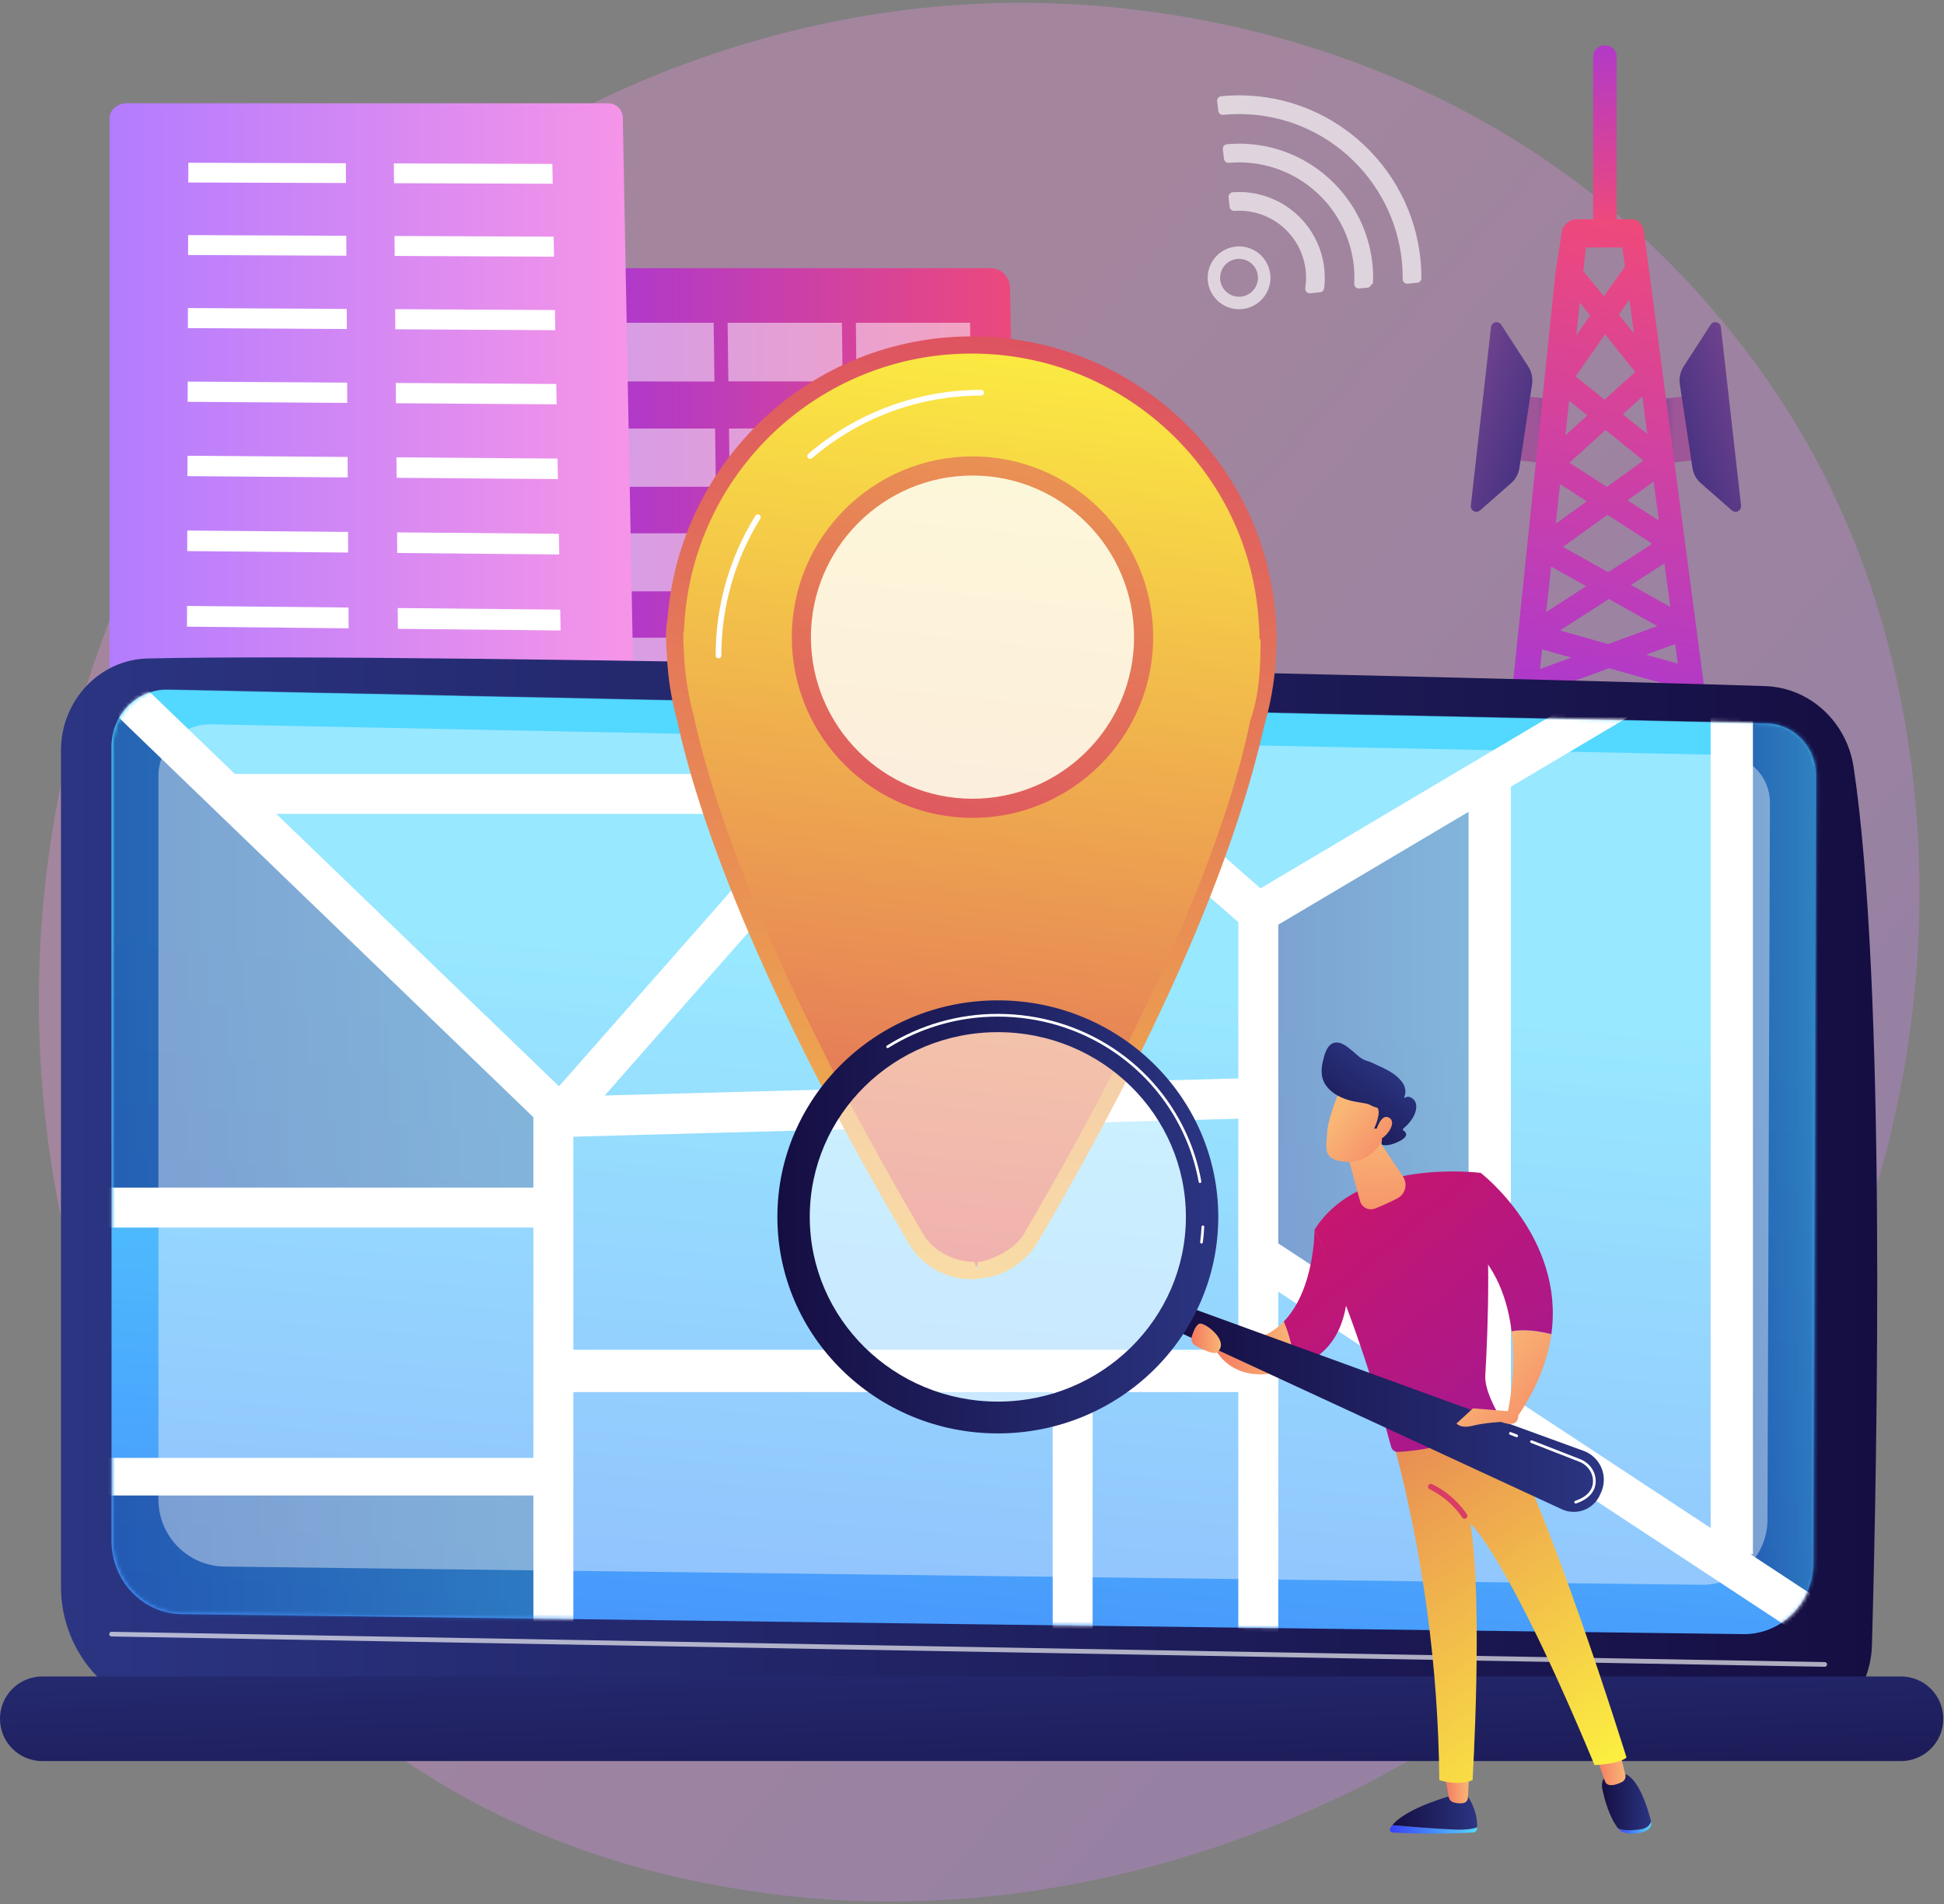 <svg xmlns="http://www.w3.org/2000/svg" width="533" height="522" viewBox="0 0 533 522" fill="none"><rect x="0" y="0" width="533" height="522" fill="#808080" stroke="none"/><path opacity="0.3" d="M504.65 352.385C454.625 470.175 321.368 536.161 205.809 518.361C187.007 515.465 135.455 506.837 89.813 466.143C1.95 387.779 -16.831 232.623 54.035 123.282C105.622 43.701 198.095 -1.413 285.954 0.844C304.89 1.33 377.415 4.325 441.161 56.887C450.524 64.607 471.174 82.954 489.785 112.058C533.496 180.404 537.253 275.624 504.65 352.385Z" fill="url(#paint0_linear_3092_11798)"></path><path d="M440.16 12.434H439.881C438.179 12.434 436.8 13.813 436.8 15.515V61.535C436.8 63.237 438.179 64.617 439.881 64.617H440.16C441.862 64.617 443.242 63.237 443.242 61.535V15.515C443.242 13.813 441.862 12.434 440.16 12.434Z" fill="url(#paint1_linear_3092_11798)"></path><path d="M462.542 108.57L453.76 109.564L455.748 127.128L464.531 126.133L462.542 108.57Z" fill="url(#paint2_linear_3092_11798)"></path><path d="M471.83 89.695C471.799 89.376 471.669 89.076 471.458 88.835C471.248 88.595 470.967 88.426 470.656 88.353C470.345 88.28 470.019 88.306 469.723 88.428C469.428 88.55 469.178 88.761 469.008 89.033L461.614 100.469C460.685 101.906 460.313 103.632 460.567 105.324L464.03 128.246C464.278 129.883 465.097 131.38 466.344 132.471L474.812 139.889C475.044 140.098 475.336 140.232 475.647 140.271C475.957 140.31 476.273 140.253 476.55 140.107C476.827 139.961 477.053 139.733 477.197 139.454C477.34 139.176 477.395 138.86 477.354 138.55L471.83 89.695Z" fill="url(#paint3_linear_3092_11798)"></path><path d="M418.106 108.602L416.117 126.165L424.9 127.16L426.888 109.596L418.106 108.602Z" fill="url(#paint4_linear_3092_11798)"></path><path d="M408.797 89.695C408.828 89.376 408.958 89.076 409.168 88.835C409.379 88.595 409.659 88.426 409.971 88.353C410.282 88.28 410.608 88.306 410.904 88.428C411.199 88.55 411.449 88.761 411.618 89.033L419.013 100.469C419.941 101.906 420.313 103.632 420.057 105.324L416.593 128.246C416.345 129.883 415.526 131.38 414.281 132.471L405.811 139.889C405.579 140.098 405.287 140.232 404.976 140.271C404.666 140.31 404.35 140.253 404.073 140.107C403.796 139.961 403.57 139.733 403.426 139.454C403.283 139.176 403.228 138.86 403.269 138.55L408.797 89.695Z" fill="url(#paint5_linear_3092_11798)"></path><path d="M468.373 196.894L466.909 185.869C466.909 185.869 466.909 185.855 466.909 185.85L450.697 63.324C450.488 61.755 449.151 60.108 447.57 60.108H431.996C430.386 60.108 428.433 61.797 428.259 63.4L426.491 74.62V74.63L413.533 199.648C413.341 201.381 414.898 202.94 416.631 203.127C416.746 203.141 417.014 203.148 417.125 203.148C418.716 203.148 420.158 201.949 420.334 200.333L421.449 190.387L441.162 183.17L460.915 188.726L462.114 197.716C462.224 198.547 462.66 199.299 463.325 199.808C463.991 200.318 464.831 200.542 465.661 200.431C466.492 200.321 467.244 199.885 467.753 199.22C468.263 198.555 468.487 197.715 468.376 196.884L468.373 196.894ZM433.14 82.946L435.965 86.487L432.168 91.909L433.14 82.946ZM446.24 137.155L453.392 132.008L454.813 142.708L446.24 137.155ZM453.019 149.068L440.921 156.843L428.53 149.902L440.735 141.12L453.019 149.068ZM440.552 133.471L430.317 126.842L440.196 117.865L450.609 126.239L440.552 133.471ZM444.926 113.567L450.295 108.688L451.661 118.975L444.926 113.567ZM448.006 91.447L443.847 86.238L446.761 82.078L448.006 91.447ZM448.316 101.955L439.942 109.566L431.989 103.177L440.074 91.63L448.316 101.955ZM430.225 109.857L435.213 113.862L429.196 119.33L430.225 109.857ZM427.738 132.699L435.043 137.429L426.564 143.53L427.738 132.699ZM425.29 155.313L434.904 160.699L423.942 167.746L425.29 155.313ZM441.141 164.195L454.381 171.613L440.919 176.544L427.702 172.824L441.141 164.195ZM447.158 160.332L456.364 154.42L457.952 166.378L447.158 160.332ZM444.804 67.84L445.529 73.061L439.737 81.212L434.104 74.326L434.827 67.834L444.804 67.84ZM422.243 183.388L422.827 178.011L430.797 180.255L422.243 183.388ZM451.299 179.465L459.3 176.533L460.012 181.919L451.299 179.465Z" fill="url(#paint6_linear_3092_11798)"></path><path d="M276.928 78.813C276.905 77.407 276.333 76.066 275.336 75.075C274.339 74.084 272.994 73.521 271.588 73.507H161.537C158.587 73.507 155.689 76.026 155.689 78.978V342.697C155.689 344.117 156.506 345.479 157.512 346.481C158.569 347.489 159.975 348.048 161.435 348.04L276.498 347.726C277.212 347.726 277.919 347.584 278.578 347.308C279.237 347.032 279.834 346.627 280.334 346.117C280.835 345.608 281.229 345.003 281.493 344.339C281.757 343.676 281.886 342.966 281.872 342.252L276.928 78.813Z" fill="url(#paint7_linear_3092_11798)"></path><g opacity="0.5"><path d="M195.883 104.583L164.532 104.541L164.283 88.472H195.663L195.883 104.583Z" fill="white"></path><path d="M231.024 104.575L199.703 104.531L199.489 88.472H230.839L231.024 104.575Z" fill="white"></path><path d="M266.128 104.566L234.84 104.524L234.66 88.472H265.979L266.128 104.566Z" fill="white"></path><path d="M196.273 133.427L164.977 133.446L164.73 117.482L196.057 117.469L196.273 133.427Z" fill="white"></path><path d="M231.352 133.404L200.088 133.423L199.874 117.467L231.168 117.454L231.352 133.404Z" fill="white"></path><path d="M266.397 133.381L235.164 133.402L234.984 117.454L266.248 117.44L266.397 133.381Z" fill="white"></path><path d="M196.663 162.072L165.423 162.105L165.176 146.196L196.447 146.17L196.663 162.072Z" fill="white"></path><path d="M231.683 162.036L200.471 162.068L200.259 146.166L231.499 146.141L231.683 162.036Z" fill="white"></path><path d="M266.665 161.998L235.486 162.032L235.308 146.137L266.516 146.112L266.665 161.998Z" fill="white"></path><path d="M197.053 190.618L165.866 190.664L165.619 174.809L196.837 174.771L197.053 190.618Z" fill="white"></path><path d="M232.01 190.568L200.854 190.612L200.642 174.767L231.829 174.729L232.01 190.568Z" fill="white"></path><path d="M266.934 190.516L235.81 190.562L235.63 174.723L266.786 174.685L266.934 190.516Z" fill="white"></path><path d="M197.441 219.066L166.307 219.123L166.061 203.324L197.225 203.274L197.441 219.066Z" fill="white"></path><path d="M232.338 219.001L201.237 219.058L201.024 203.267L232.156 203.217L232.338 219.001Z" fill="white"></path><path d="M267.201 218.936L236.129 218.993L235.951 203.209L267.052 203.16L267.201 218.936Z" fill="white"></path><path d="M197.828 247.416L166.748 247.485L166.503 231.741L197.612 231.678L197.828 247.416Z" fill="white"></path><path d="M232.665 247.336L201.616 247.407L201.405 231.671L232.483 231.606L232.665 247.336Z" fill="white"></path><path d="M267.466 247.258L236.447 247.328L236.271 231.598L267.319 231.535L267.466 247.258Z" fill="white"></path><path d="M198.213 275.667L167.186 275.75L166.943 260.059L197.998 259.983L198.213 275.667Z" fill="white"></path><path d="M232.99 275.574L201.995 275.658L201.784 259.973L232.809 259.899L232.99 275.574Z" fill="white"></path><path d="M267.731 275.482L236.768 275.564L236.59 259.889L267.584 259.813L267.731 275.482Z" fill="white"></path><path d="M198.598 303.821L167.625 303.916L167.382 288.28L198.383 288.192L198.598 303.821Z" fill="white"></path><path d="M233.314 303.716L202.372 303.811L202.163 288.182L233.134 288.092L233.314 303.716Z" fill="white"></path><path d="M267.995 303.609L237.085 303.704L236.909 288.083L267.85 287.993L267.995 303.609Z" fill="white"></path><path d="M198.98 331.881L168.06 331.988L167.817 316.405L198.765 316.303L198.98 331.881Z" fill="white"></path><path d="M233.637 331.76L202.749 331.867L202.54 316.292L233.457 316.191L233.637 331.76Z" fill="white"></path><path d="M268.259 331.64L237.401 331.747L237.225 316.179L268.111 316.078L268.259 331.64Z" fill="white"></path></g><path d="M170.759 32.244C170.741 31.195 170.312 30.194 169.565 29.458C168.817 28.722 167.81 28.309 166.761 28.307H34.591C32.382 28.307 30.037 30.115 30.037 32.324V340.773C30.037 342.42 30.971 344.002 32.141 345.172C33.362 346.34 34.989 346.989 36.678 346.984L170.29 346.618C171.117 346.619 171.935 346.455 172.698 346.137C173.46 345.818 174.152 345.351 174.733 344.762C175.313 344.174 175.771 343.476 176.079 342.709C176.387 341.942 176.539 341.121 176.528 340.295L170.759 32.244Z" fill="url(#paint8_linear_3092_11798)"></path><g style="mix-blend-mode:overlay"><path d="M94.86 50.172L51.627 50.023L51.642 44.613L94.828 44.749L94.86 50.172Z" fill="white"></path></g><g style="mix-blend-mode:overlay"><path d="M94.979 70.097L51.567 69.898L51.585 64.445L94.946 64.628L94.979 70.097Z" fill="white"></path></g><g style="mix-blend-mode:overlay"><path d="M95.1 90.186L51.509 89.937L51.524 84.438L95.066 84.674L95.1 90.186Z" fill="white"></path></g><g style="mix-blend-mode:overlay"><path d="M95.218 110.442L51.447 110.143L51.465 104.6L95.186 104.883L95.218 110.442Z" fill="white"></path></g><g style="mix-blend-mode:overlay"><path d="M95.34 130.866L51.386 130.518L51.403 124.927L95.308 125.262L95.34 130.866Z" fill="white"></path></g><g style="mix-blend-mode:overlay"><path d="M95.587 172.231L51.264 171.778L51.281 166.093L95.553 166.531L95.587 172.231Z" fill="white"></path></g><g style="mix-blend-mode:overlay"><path d="M95.964 235.598L51.076 234.982L51.093 229.152L95.93 229.752L95.964 235.598Z" fill="white"></path></g><g style="mix-blend-mode:overlay"><path d="M95.463 151.462L51.326 151.061L51.342 145.424L95.43 145.81L95.463 151.462Z" fill="white"></path></g><g style="mix-blend-mode:overlay"><path d="M95.711 193.175L51.202 192.668L51.219 186.936L95.677 187.428L95.711 193.175Z" fill="white"></path></g><g style="mix-blend-mode:overlay"><path d="M95.837 214.296L51.139 213.735L51.156 207.955L95.803 208.5L95.837 214.296Z" fill="white"></path></g><g style="mix-blend-mode:overlay"><path d="M96.091 257.08L51.01 256.408L51.029 250.529L96.055 251.185L96.091 257.08Z" fill="white"></path></g><g style="mix-blend-mode:overlay"><path d="M96.221 278.749L50.948 278.018L50.965 272.089L96.186 272.802L96.221 278.749Z" fill="white"></path></g><g style="mix-blend-mode:overlay"><path d="M96.349 300.602L50.882 299.816L50.899 293.835L96.313 294.606L96.349 300.602Z" fill="white"></path></g><g style="mix-blend-mode:overlay"><path d="M96.482 322.646L50.817 321.801L50.835 315.766L96.446 316.596L96.482 322.646Z" fill="white"></path></g><g style="mix-blend-mode:overlay"><path d="M151.541 50.369L108.038 50.218L107.99 44.791L151.446 44.929L151.541 50.369Z" fill="white"></path></g><g style="mix-blend-mode:overlay"><path d="M151.896 70.357L108.211 70.156L108.163 64.686L151.798 64.871L151.896 70.357Z" fill="white"></path></g><g style="mix-blend-mode:overlay"><path d="M152.251 90.509L108.385 90.261L108.337 84.744L152.154 84.98L152.251 90.509Z" fill="white"></path></g><g style="mix-blend-mode:overlay"><path d="M152.612 110.832L108.561 110.532L108.514 104.97L152.512 105.255L152.612 110.832Z" fill="white"></path></g><g style="mix-blend-mode:overlay"><path d="M152.973 131.323L108.739 130.973L108.689 125.363L152.874 125.7L152.973 131.323Z" fill="white"></path></g><g style="mix-blend-mode:overlay"><path d="M153.705 172.824L109.097 172.369L109.047 166.665L153.604 167.107L153.705 172.824Z" fill="white"></path></g><g style="mix-blend-mode:overlay"><path d="M154.828 236.405L109.647 235.785L109.596 229.934L154.723 230.539L154.828 236.405Z" fill="white"></path></g><g style="mix-blend-mode:overlay"><path d="M153.335 151.987L108.916 151.583L108.866 145.927L153.236 146.317L153.335 151.987Z" fill="white"></path></g><g style="mix-blend-mode:overlay"><path d="M154.076 193.839L109.278 193.328L109.229 187.577L153.975 188.072L154.076 193.839Z" fill="white"></path></g><g style="mix-blend-mode:overlay"><path d="M154.449 215.03L109.462 214.468L109.412 208.666L154.348 209.215L154.449 215.03Z" fill="white"></path></g><g style="mix-blend-mode:overlay"><path d="M155.209 257.961L109.833 257.286L109.783 251.385L155.103 252.045L155.209 257.961Z" fill="white"></path></g><g style="mix-blend-mode:overlay"><path d="M155.591 279.703L110.022 278.971L109.969 273.018L155.486 273.738L155.591 279.703Z" fill="white"></path></g><g style="mix-blend-mode:overlay"><path d="M155.98 301.635L110.212 300.843L110.158 294.841L155.873 295.617L155.98 301.635Z" fill="white"></path></g><g style="mix-blend-mode:overlay"><path d="M156.369 323.756L110.402 322.904L110.349 316.851L156.262 317.685L156.369 323.756Z" fill="white"></path></g><path d="M16.715 205.757V434.868C16.715 453.716 31.194 469.129 49.358 469.615C130.029 471.772 412.18 477.004 488.972 475.831C502.17 475.629 512.864 464.672 513.245 450.985C514.725 397.759 517.132 269.769 508.232 210.348C506.357 197.835 496.181 188.478 483.972 188.072C416.38 185.83 117.282 178.7 40.525 180.496C27.287 180.804 16.715 192.022 16.715 205.757Z" fill="url(#paint9_linear_3092_11798)"></path><path d="M30.574 204.642V422.311C30.574 433.315 39.09 442.282 49.702 442.446L477.93 447.934C488.45 448.099 497.057 439.327 497.105 428.411L497.816 212.695C497.845 204.893 491.853 198.502 484.336 198.313L45.905 189.117C37.5 188.904 30.574 195.916 30.574 204.642Z" fill="url(#paint10_linear_3092_11798)"></path><g opacity="0.65"><path d="M500.325 456.886H500.314L30.564 448.582C30.393 448.579 30.231 448.509 30.112 448.386C29.993 448.264 29.928 448.099 29.931 447.928C29.937 447.758 30.009 447.598 30.131 447.48C30.254 447.362 30.417 447.296 30.587 447.295L500.337 455.598C500.501 455.609 500.656 455.682 500.768 455.802C500.881 455.923 500.942 456.082 500.941 456.247C500.939 456.412 500.875 456.57 500.76 456.689C500.646 456.808 500.49 456.878 500.325 456.886Z" fill="white"></path></g><mask id="mask0_3092_11798" style="mask-type:luminance" maskUnits="userSpaceOnUse" x="30" y="188" width="469" height="260"><path d="M30.91 204.503V422.171C30.91 433.175 39.426 442.14 50.038 442.305L478.266 447.794C488.786 447.957 497.403 439.187 497.441 428.271L498.158 212.544C498.185 204.744 492.194 198.351 484.675 198.162L46.246 188.977C37.838 188.765 30.91 195.779 30.91 204.503Z" fill="white"></path></mask><g mask="url(#mask0_3092_11798)"><path d="M30.91 204.502V422.171C30.91 433.175 39.426 442.14 50.038 442.305L478.266 447.794C488.786 447.957 497.403 439.187 497.441 428.271L498.158 212.543C498.185 204.743 492.194 198.351 484.675 198.162L46.246 188.977C37.838 188.764 30.91 195.778 30.91 204.502Z" fill="url(#paint11_linear_3092_11798)"></path><g opacity="0.8"><path d="M24.8 188.85L22.25 330.691H152.243L149.257 302.141L24.8 188.85Z" fill="url(#paint12_linear_3092_11798)"></path></g><g opacity="0.8"><path d="M405.845 217.436L344.973 248.216L348.915 346.603L408.724 384.551L405.845 217.436Z" fill="url(#paint13_linear_3092_11798)"></path></g><g opacity="0.8"><path d="M16.266 406.389L152.244 407.449L148.049 453.098H38.008L16.266 406.389Z" fill="url(#paint14_linear_3092_11798)"></path></g><g opacity="0.8"><path d="M474.809 184.638V430.063L502.511 447.8V189.06L474.809 184.638Z" fill="url(#paint15_linear_3092_11798)"></path></g><path d="M157.196 451.166H146.243V306.254L19.221 183.831L26.715 175.865L157.196 301.549V451.166Z" fill="white"></path><path d="M350.47 461.474H339.517V252.783L265.005 187.636L156.364 311.003L148.059 303.698L263.943 172.06L350.47 247.764V461.474Z" fill="white"></path><path d="M152.041 325.538H16.105V336.49H152.041V325.538Z" fill="white"></path><path d="M152.041 399.626H16.105V409.933H152.041V399.626Z" fill="white"></path><path d="M344.67 369.99H152.041V381.587H344.67V369.99Z" fill="white"></path><path d="M452.808 179.927L342.092 245.585L347.73 255.092L458.447 189.435L452.808 179.927Z" fill="white"></path><path d="M347.996 339.196L341.918 348.431L504.806 455.632L510.884 446.397L347.996 339.196Z" fill="white"></path><path d="M414.249 212.151H402.652V386.097H414.249V212.151Z" fill="white"></path><path d="M480.609 172.208H469.012V426.041H480.609V172.208Z" fill="white"></path><path d="M231.284 212.151H64.425V223.103H231.284V212.151Z" fill="white"></path><path d="M299.574 375.789H288.622V461.474H299.574V375.789Z" fill="white"></path><path d="M152.393 311.709L152.081 300.657L350.47 295.315V306.21H345.114L345.122 306.501L152.393 311.709Z" fill="white"></path></g><path d="M11.578 459.541H521.22C524.291 459.541 527.236 460.761 529.408 462.932C531.579 465.104 532.799 468.049 532.799 471.12V471.155C532.799 474.226 531.579 477.171 529.408 479.343C527.236 481.514 524.291 482.734 521.22 482.734H11.58C8.509 482.734 5.563 481.514 3.392 479.343C1.22 477.171 0 474.226 0 471.155V471.12C0 468.05 1.22 465.105 3.391 462.933C5.562 460.762 8.507 459.542 11.578 459.542V459.541Z" fill="url(#paint16_linear_3092_11798)"></path><g style="mix-blend-mode:soft-light" opacity="0.4"><path d="M43.444 212.695V411.066C43.447 415.886 45.344 420.512 48.727 423.945C52.111 427.378 56.708 429.344 61.527 429.417L466.468 434.419C468.83 434.454 471.176 434.021 473.37 433.144C475.563 432.267 477.561 430.964 479.247 429.309C480.934 427.655 482.275 425.682 483.194 423.506C484.113 421.33 484.591 418.993 484.601 416.63L485.28 220.02C485.292 216.602 483.964 213.315 481.581 210.865C479.197 208.414 475.949 206.996 472.531 206.913L57.945 198.54C56.057 198.494 54.179 198.826 52.422 199.517C50.664 200.207 49.063 201.243 47.712 202.562C46.36 203.881 45.287 205.457 44.554 207.197C43.821 208.937 43.444 210.806 43.444 212.695Z" fill="white"></path></g><path d="M323.823 232.366C355.555 200.634 355.555 149.186 323.824 117.454C292.092 85.722 240.644 85.722 208.912 117.454C177.18 149.186 177.18 200.634 208.912 232.366C240.644 264.098 292.092 264.098 323.823 232.366Z" fill="url(#paint17_linear_3092_11798)"></path><path d="M347.474 168.342H185.112C185.112 168.342 178.643 214.548 251.163 338.078C254.326 343.468 260.107 347.242 266.357 347.246C272.608 347.25 278.408 343.252 281.562 337.862C354.073 214.321 347.474 168.342 347.474 168.342Z" fill="url(#paint18_linear_3092_11798)"></path><path d="M268.007 350.434V350.664H266.356C262.878 350.661 259.461 349.753 256.441 348.029C253.42 346.305 250.9 343.825 249.128 340.833C206.738 268.625 191.205 223.023 185.641 197.477C184.08 191.757 183.147 185.884 182.858 179.962C182.366 173.92 182.743 171.387 182.787 171.12L183.001 169.827C186.274 126.178 222.595 92.214 266.369 92.214C310.712 92.214 347.368 126.666 349.845 170.661C349.982 172.15 350.027 173.646 349.981 175.14V175.44C349.984 183.392 348.856 191.303 346.63 198.936C340.872 224.462 326.083 269.669 284.414 340.658C280.841 346.752 273.804 350.434 268.007 350.434ZM187.33 173.495C187.31 173.495 187.347 176.812 187.561 179.425V179.595C187.834 185.221 188.721 190.801 190.204 196.236L190.233 196.373C195.715 221.574 211.082 266.682 253.191 338.405C255.901 343.023 261.765 345.899 267.173 345.901L268.001 348.265V345.907C270.577 345.907 277.918 343.015 280.652 338.357C322.053 267.822 337.579 222.997 342.733 197.812V197.666C345.31 190.465 345.614 182.982 345.614 175.425L345.31 175.092V175.067C345.31 172.715 345.208 171.433 345.17 171.108L345.145 170.972C342.839 129.445 308.23 96.915 266.369 96.915C224.586 96.915 189.986 129.546 187.605 171.439L187.475 173.48L187.33 173.495Z" fill="url(#paint19_linear_3092_11798)"></path><path opacity="0.8" d="M299.805 207.825C318.128 189.502 318.128 159.794 299.805 141.471C281.482 123.148 251.775 123.148 233.451 141.471C215.128 159.794 215.128 189.502 233.451 207.825C251.775 226.148 281.482 226.148 299.805 207.825Z" fill="white"></path><path d="M266.635 224.188C239.32 224.188 217.096 201.964 217.096 174.649C217.096 147.333 239.32 125.109 266.635 125.109C293.951 125.109 316.175 147.331 316.175 174.649C316.175 201.966 293.945 224.188 266.635 224.188ZM266.635 130.352C242.21 130.352 222.339 150.223 222.339 174.649C222.339 199.074 242.21 218.946 266.635 218.946C291.061 218.946 310.932 199.074 310.932 174.649C310.932 150.223 291.055 130.352 266.635 130.352Z" fill="url(#paint20_linear_3092_11798)"></path><path d="M222.122 125.797C221.961 125.797 221.805 125.748 221.674 125.656C221.542 125.565 221.442 125.435 221.386 125.285C221.33 125.135 221.322 124.971 221.362 124.816C221.401 124.66 221.488 124.521 221.609 124.416C234.81 113.088 251.632 106.86 269.028 106.861C269.23 106.871 269.42 106.959 269.56 107.105C269.699 107.252 269.777 107.446 269.777 107.648C269.777 107.851 269.699 108.045 269.56 108.192C269.42 108.338 269.23 108.426 269.028 108.436C252.011 108.436 235.557 114.528 222.642 125.608C222.497 125.732 222.312 125.8 222.122 125.797Z" fill="white"></path><path d="M196.998 180.463C196.79 180.463 196.59 180.38 196.442 180.233C196.295 180.086 196.212 179.886 196.212 179.677C196.202 166.134 199.978 152.858 207.115 141.348C207.169 141.26 207.24 141.184 207.324 141.123C207.408 141.063 207.503 141.019 207.603 140.996C207.704 140.972 207.808 140.968 207.91 140.985C208.012 141.002 208.11 141.038 208.198 141.092C208.286 141.147 208.362 141.218 208.423 141.302C208.483 141.386 208.526 141.481 208.55 141.581C208.574 141.682 208.578 141.786 208.561 141.888C208.544 141.99 208.508 142.088 208.453 142.176C201.468 153.437 197.77 166.426 197.777 179.677C197.777 179.884 197.695 180.083 197.549 180.23C197.403 180.377 197.205 180.461 196.998 180.463Z" fill="white"></path><g opacity="0.65"><path d="M339.282 84.75C337.582 84.663 335.947 84.073 334.582 83.057C333.218 82.04 332.185 80.642 331.615 79.039C331.045 77.435 330.962 75.699 331.379 74.049C331.795 72.399 332.691 70.909 333.953 69.769C335.216 68.628 336.788 67.886 338.472 67.639C340.155 67.391 341.875 67.648 343.412 68.377C344.95 69.106 346.237 70.275 347.11 71.735C347.984 73.195 348.406 74.882 348.321 76.581C348.203 78.862 347.185 81.003 345.49 82.534C343.796 84.066 341.563 84.863 339.282 84.75ZM339.978 70.956C338.951 70.904 337.932 71.157 337.05 71.684C336.168 72.211 335.461 72.988 335.02 73.917C334.579 74.845 334.424 75.884 334.573 76.9C334.722 77.918 335.17 78.867 335.859 79.63C336.548 80.393 337.448 80.934 338.444 81.185C339.441 81.436 340.49 81.386 341.458 81.042C342.426 80.697 343.271 80.073 343.884 79.248C344.498 78.424 344.853 77.435 344.905 76.409C344.972 75.034 344.491 73.688 343.568 72.667C342.644 71.645 341.353 71.032 339.978 70.961V70.956Z" fill="white"></path><path d="M340.645 57.786C343.213 57.914 345.726 58.579 348.021 59.739C350.316 60.899 352.342 62.529 353.967 64.521C355.592 66.514 356.781 68.826 357.455 71.308C358.13 73.789 358.276 76.385 357.884 78.926C357.852 79.115 357.863 79.31 357.918 79.494C357.973 79.678 358.069 79.848 358.199 79.989C358.33 80.13 358.491 80.239 358.671 80.308C358.85 80.377 359.043 80.403 359.235 80.385L361.928 80.121C362.213 80.093 362.479 79.967 362.683 79.766C362.887 79.565 363.016 79.3 363.049 79.016C363.12 78.461 363.17 77.9 363.198 77.333C363.507 71.106 361.333 65.011 357.153 60.385C352.974 55.759 347.129 52.98 340.903 52.658C339.935 52.61 338.966 52.622 337.999 52.695C337.83 52.707 337.665 52.753 337.513 52.831C337.362 52.908 337.228 53.016 337.12 53.147C337.011 53.278 336.93 53.429 336.882 53.592C336.834 53.755 336.819 53.926 336.838 54.095L337.148 56.714C337.186 57.032 337.345 57.323 337.593 57.527C337.84 57.731 338.156 57.832 338.476 57.809C339.198 57.758 339.922 57.75 340.645 57.786Z" fill="white"></path><path d="M341.314 44.552C358.735 45.432 372.191 60.321 371.309 77.742V77.757C371.299 77.936 371.327 78.115 371.393 78.282C371.458 78.449 371.558 78.6 371.687 78.724C371.815 78.849 371.97 78.944 372.138 79.004C372.307 79.063 372.487 79.086 372.666 79.07L375.305 78.809L376.453 77.612C377.258 57.528 361.69 40.446 341.574 39.428C339.844 39.343 338.11 39.38 336.385 39.541C336.22 39.558 336.061 39.607 335.915 39.687C335.77 39.766 335.642 39.874 335.539 40.003C335.436 40.133 335.36 40.282 335.316 40.441C335.271 40.601 335.259 40.767 335.279 40.931L335.587 43.544C335.624 43.865 335.785 44.159 336.035 44.364C336.284 44.569 336.604 44.669 336.926 44.642C338.385 44.51 339.851 44.48 341.314 44.552Z" fill="white"></path><path d="M341.981 31.316C366.057 32.535 384.788 52.609 384.591 76.493C384.588 76.669 384.622 76.844 384.691 77.007C384.76 77.169 384.862 77.315 384.992 77.435C385.121 77.555 385.274 77.646 385.441 77.703C385.608 77.76 385.785 77.781 385.961 77.765L388.581 77.509C388.889 77.479 389.176 77.336 389.385 77.108C389.594 76.88 389.712 76.583 389.715 76.273C389.797 49.776 368.981 27.546 342.241 26.194C339.767 26.073 337.288 26.137 334.824 26.385C334.659 26.403 334.499 26.454 334.354 26.534C334.209 26.614 334.081 26.722 333.978 26.852C333.875 26.982 333.799 27.131 333.754 27.29C333.709 27.45 333.696 27.617 333.716 27.781L334.026 30.39C334.065 30.716 334.232 31.014 334.489 31.218C334.746 31.423 335.073 31.518 335.399 31.483C337.586 31.266 339.786 31.21 341.981 31.316Z" fill="white"></path></g><path d="M381.741 500.31C385.844 500.664 392.963 501.24 398.573 501.489C401.947 501.636 403.891 501.297 405.009 500.857C405.009 500.984 405.009 501.104 404.998 501.213C404.983 501.5 404.862 501.771 404.658 501.974C404.455 502.177 404.183 502.297 403.896 502.311C396.554 502.729 389.193 502.736 381.85 502.332C381.708 502.325 381.571 502.282 381.451 502.206C381.331 502.131 381.232 502.026 381.164 501.901C381.097 501.776 381.062 501.636 381.065 501.494C381.067 501.352 381.105 501.213 381.177 501.091C381.346 500.817 381.535 500.557 381.741 500.31Z" fill="url(#paint21_linear_3092_11798)"></path><path d="M398.577 501.489C392.963 501.24 385.844 500.664 381.745 500.31C385.779 495.362 398.577 492.026 398.577 492.026H402.194C404.681 495.611 405.04 499.023 405.013 500.857C403.895 501.305 401.951 501.636 398.577 501.489Z" fill="url(#paint22_linear_3092_11798)"></path><path d="M402.803 486.122L402.464 492.816C402.447 493.17 402.307 493.507 402.069 493.769C401.83 494.032 401.509 494.203 401.158 494.255C400.247 494.391 399.317 494.314 398.442 494.029C398.133 493.928 397.856 493.746 397.642 493.501C397.428 493.256 397.284 492.958 397.225 492.638L396.057 486.12L402.803 486.122Z" fill="url(#paint23_linear_3092_11798)"></path><path d="M449.767 501.437C451.546 501.19 452.351 500.265 452.69 499.278V499.304C452.952 500.347 452.345 501.426 451.133 501.94C449.665 502.562 448.063 502.667 446.817 502.615C445.479 502.56 444.256 502.007 443.583 501.123V501.11C444.918 501.774 446.8 501.852 449.767 501.437Z" fill="url(#paint24_linear_3092_11798)"></path><path d="M441.381 486.08H444.363C448.903 485.986 451.757 495.567 452.691 499.278C452.352 500.264 451.543 501.19 449.768 501.437C446.801 501.852 444.919 501.774 443.58 501.11C441.126 497.881 439.91 493.151 439.325 490.399C438.659 487.252 441.381 486.08 441.381 486.08Z" fill="url(#paint25_linear_3092_11798)"></path><path d="M443.977 479.865L445.634 486.451C445.731 486.844 445.692 487.258 445.523 487.626C445.354 487.994 445.066 488.294 444.704 488.476C443.777 488.953 442.474 489.452 441.275 489.306C440.999 489.271 440.738 489.158 440.523 488.982C440.308 488.806 440.146 488.573 440.056 488.31L437.633 481.382L443.977 479.865Z" fill="url(#paint26_linear_3092_11798)"></path><path d="M445.954 481.768C443.894 483.595 437.193 483.836 437.193 483.836C413.055 425.903 403.181 417.675 403.181 417.675C406.666 439.541 403.743 487.95 403.743 487.95C399.759 489.708 394.623 487.95 394.623 487.95C394.33 457.013 390.19 426.232 382.298 396.317C398.612 395.952 407.288 390.368 410.12 388.127C423.72 410.054 445.954 481.768 445.954 481.768Z" fill="url(#paint27_linear_3092_11798)"></path><path d="M405.978 321.506C409.067 336.91 407.96 364.478 407.233 377.052C407.028 380.585 409.496 385.485 411.491 388.829C411.564 388.952 411.612 389.09 411.631 389.232C411.649 389.375 411.638 389.52 411.598 389.658C411.559 389.797 411.491 389.925 411.399 390.036C411.308 390.147 411.194 390.238 411.066 390.304C407.728 392.025 396.416 397.337 383.308 397.998C382.883 398.015 382.464 397.885 382.122 397.632C381.779 397.378 381.534 397.014 381.426 396.602C371.704 360.295 360.409 337.093 360.409 337.093C372.878 317.18 405.978 321.506 405.978 321.506Z" fill="url(#paint28_linear_3092_11798)"></path><path d="M401.535 416.303C401.672 416.303 401.806 416.266 401.924 416.196C402.042 416.127 402.14 416.027 402.207 415.908C402.274 415.789 402.308 415.654 402.306 415.517C402.304 415.38 402.266 415.246 402.195 415.129C402.065 414.915 398.943 409.867 392.631 406.82C392.447 406.731 392.235 406.719 392.041 406.786C391.848 406.854 391.689 406.995 391.6 407.18C391.511 407.364 391.499 407.576 391.567 407.77C391.634 407.963 391.775 408.121 391.96 408.211C397.849 411.053 400.852 415.884 400.881 415.932C400.95 416.044 401.046 416.137 401.16 416.202C401.274 416.267 401.403 416.302 401.535 416.303Z" fill="url(#paint29_linear_3092_11798)"></path><path d="M425.346 365.713C424.355 372.89 421.425 380.715 415.562 389.03L413.334 387.212C413.334 387.212 415.907 376.775 414.443 364.929C418.06 364.221 422.331 364.948 425.346 365.713Z" fill="url(#paint30_linear_3092_11798)"></path><path d="M402.529 340.511L405.972 321.506C405.972 321.506 429.026 339.126 425.346 365.713C422.332 364.948 418.061 364.223 414.444 364.929C413.39 356.395 410.243 347.131 402.529 340.511Z" fill="url(#paint31_linear_3092_11798)"></path><path d="M360.409 337.093L369.303 356.249C367.865 367.815 361.652 372.815 354.957 374.734C354.628 370.444 353.619 366.233 351.97 362.259C360.525 353.422 360.409 337.093 360.409 337.093Z" fill="url(#paint32_linear_3092_11798)"></path><path d="M351.966 362.259C353.615 366.233 354.624 370.444 354.953 374.734C337.081 381.669 332.351 368.219 332.351 368.219L335.654 367.645C343.114 368.424 348.324 366.017 351.966 362.259Z" fill="url(#paint33_linear_3092_11798)"></path><path d="M368.603 313.442L372.897 329.228C373.011 329.646 373.212 330.035 373.487 330.37C373.762 330.704 374.105 330.977 374.493 331.17C374.881 331.363 375.305 331.472 375.738 331.49C376.171 331.507 376.603 331.433 377.005 331.273C379.118 330.443 381.184 329.499 383.195 328.446C383.701 328.17 384.145 327.792 384.497 327.336C384.849 326.879 385.102 326.354 385.239 325.794C385.377 325.234 385.396 324.651 385.295 324.084C385.194 323.516 384.976 322.975 384.654 322.497L375.726 309.184L368.603 313.442Z" fill="url(#paint34_linear_3092_11798)"></path><path d="M324.16 357.657L434.19 397.706C435.282 398.102 436.28 398.721 437.121 399.522C437.962 400.324 438.628 401.29 439.077 402.362C439.527 403.433 439.749 404.586 439.731 405.748C439.713 406.909 439.454 408.054 438.972 409.111L438.639 409.844C438.21 410.783 437.6 411.629 436.844 412.332C436.088 413.035 435.2 413.581 434.232 413.941C433.264 414.3 432.235 414.464 431.203 414.425C430.172 414.385 429.158 414.142 428.22 413.709L321.377 364.284L324.16 357.657Z" fill="url(#paint35_linear_3092_11798)"></path><g style="mix-blend-mode:soft-light" opacity="0.5"><path d="M272.338 386.906C302.338 386.906 326.658 363.025 326.658 333.566C326.658 304.107 302.338 280.226 272.338 280.226C242.338 280.226 218.019 304.107 218.019 333.566C218.019 363.025 242.338 386.906 272.338 386.906Z" fill="white"></path></g><path d="M213.14 333.566C213.14 366.345 240.201 392.918 273.582 392.918C306.963 392.918 334.024 366.345 334.024 333.566C334.024 300.788 306.963 274.212 273.582 274.212C240.201 274.212 213.14 300.786 213.14 333.566ZM222.019 333.566C222.019 305.602 245.103 282.932 273.582 282.932C302.061 282.932 325.145 305.602 325.145 333.566C325.145 361.53 302.061 384.2 273.582 384.2C245.103 384.2 222.019 361.53 222.019 333.566Z" fill="url(#paint36_linear_3092_11798)"></path><path d="M329.383 340.88C329.286 340.865 329.199 340.813 329.139 340.736C329.079 340.658 329.051 340.561 329.061 340.463C329.237 339.084 329.364 337.673 329.432 336.269C329.433 336.22 329.444 336.172 329.464 336.128C329.483 336.083 329.512 336.043 329.548 336.01C329.584 335.977 329.626 335.952 329.672 335.936C329.718 335.92 329.766 335.913 329.815 335.917C329.912 335.921 330.004 335.964 330.07 336.035C330.137 336.107 330.172 336.202 330.169 336.299C330.098 337.722 329.978 339.155 329.786 340.553C329.775 340.643 329.732 340.725 329.664 340.784C329.596 340.844 329.509 340.877 329.419 340.876L329.383 340.88ZM328.65 323.981C327.973 320.211 326.895 316.523 325.435 312.981C316.843 292.132 296.489 278.667 273.583 278.667C262.965 278.649 252.558 281.623 243.553 287.247C243.469 287.3 243.368 287.316 243.272 287.294C243.176 287.272 243.093 287.213 243.041 287.13C242.989 287.046 242.972 286.945 242.994 286.849C243.016 286.754 243.075 286.67 243.159 286.618C252.281 280.917 262.825 277.902 273.583 277.919C296.792 277.919 317.415 291.568 326.121 312.692C327.599 316.283 328.689 320.022 329.373 323.844C329.382 323.892 329.381 323.941 329.371 323.988C329.36 324.036 329.341 324.081 329.313 324.121C329.285 324.161 329.25 324.196 329.209 324.222C329.168 324.248 329.122 324.266 329.074 324.275C329.026 324.284 328.977 324.283 328.929 324.272C328.881 324.262 328.836 324.242 328.796 324.215C328.756 324.187 328.722 324.151 328.696 324.11C328.669 324.069 328.651 324.024 328.642 323.976L328.65 323.981Z" fill="white"></path><path d="M414.253 386.893L403.851 386.046L399.345 390.196C399.345 390.196 400.412 391.671 403.744 390.824C407.076 389.976 411.64 389.77 411.64 389.77C411.64 389.77 416.24 391.843 416.295 387.962L414.253 386.893Z" fill="url(#paint37_linear_3092_11798)"></path><path d="M333.676 370.686C332.777 371.388 329.694 369.921 327.808 368.908C327.362 368.669 327.013 368.282 326.822 367.814C326.63 367.346 326.608 366.825 326.759 366.343C327.213 364.912 327.97 363.064 328.902 362.831C330.447 362.439 337.383 367.785 333.676 370.686Z" fill="url(#paint38_linear_3092_11798)"></path><path d="M432.025 412.137C432.066 412.137 432.108 412.13 432.147 412.116C436.428 410.636 437.422 408.111 437.503 406.254C437.619 403.538 435.913 401.017 433.257 399.98L420.036 394.827C419.99 394.809 419.942 394.801 419.893 394.802C419.844 394.803 419.796 394.813 419.751 394.833C419.707 394.853 419.666 394.881 419.633 394.916C419.599 394.951 419.572 394.993 419.555 395.038C419.537 395.084 419.528 395.132 419.529 395.181C419.53 395.23 419.541 395.278 419.561 395.323C419.58 395.367 419.609 395.408 419.644 395.441C419.679 395.475 419.721 395.502 419.766 395.519L432.979 400.672C435.339 401.592 436.856 403.823 436.753 406.219C436.65 408.585 435.016 410.334 431.897 411.412C431.813 411.44 431.742 411.497 431.696 411.573C431.651 411.649 431.634 411.738 431.648 411.825C431.663 411.912 431.708 411.992 431.775 412.048C431.843 412.105 431.929 412.136 432.017 412.135L432.025 412.137Z" fill="white"></path><path d="M415.837 393.957C415.924 393.957 416.008 393.927 416.075 393.872C416.142 393.817 416.188 393.74 416.204 393.655C416.22 393.569 416.206 393.481 416.164 393.405C416.121 393.329 416.054 393.271 415.973 393.239L414.251 392.572C414.206 392.554 414.158 392.546 414.109 392.547C414.06 392.548 414.012 392.558 413.967 392.578C413.923 392.598 413.882 392.626 413.848 392.661C413.815 392.696 413.788 392.738 413.77 392.783C413.753 392.829 413.744 392.877 413.745 392.926C413.746 392.975 413.757 393.023 413.776 393.068C413.796 393.112 413.824 393.153 413.86 393.186C413.895 393.22 413.936 393.247 413.982 393.264L415.694 393.932C415.739 393.95 415.788 393.958 415.837 393.957Z" fill="white"></path><path d="M367.675 297.945C367.675 297.945 364.121 306.109 363.882 310.395C363.643 314.682 362.721 317.461 367.675 318.325C372.629 319.19 376.804 316.719 379.067 312.449C379.067 312.449 382.609 305.872 381.815 303.178C381.022 300.485 367.675 297.945 367.675 297.945Z" fill="url(#paint39_linear_3092_11798)"></path><path d="M362.654 291.13C363.067 289.325 363.761 286.186 365.976 285.807C367.388 285.566 368.682 286.404 369.744 287.223C370.272 287.63 370.779 288.062 371.286 288.494C372.372 289.426 373.258 290.336 374.652 290.744C375.884 291.103 377.03 291.727 378.196 292.253C380.603 293.339 383.311 294.74 384.726 297.077C385.074 297.64 385.278 298.28 385.319 298.94C385.36 299.6 385.237 300.261 384.962 300.862C385.015 300.89 385.075 300.903 385.136 300.901C385.196 300.899 385.255 300.881 385.306 300.849C385.757 300.573 386.479 300.443 387.444 301.256C389.124 302.668 388.437 306.329 384.755 309.341C384.714 309.374 384.681 309.415 384.658 309.463C384.636 309.511 384.625 309.563 384.627 309.615C384.629 309.668 384.643 309.719 384.668 309.765C384.693 309.811 384.729 309.851 384.772 309.881C385.44 310.315 386.433 311.348 383.856 312.727C381.22 314.135 379.66 313.982 379.074 313.831C378.998 313.811 378.931 313.766 378.884 313.703C378.838 313.639 378.815 313.561 378.82 313.482L379.051 309.733C379.054 309.687 379.048 309.641 379.033 309.597C379.018 309.554 378.993 309.514 378.962 309.48C378.931 309.446 378.893 309.419 378.851 309.4C378.808 309.381 378.763 309.371 378.717 309.37H376.754C376.754 309.37 378.726 305.33 377.711 303.691C376.968 303.498 376.252 303.213 375.58 302.844C375.316 302.704 375.032 302.604 374.738 302.547C374.277 302.442 373.782 302.383 373.399 302.301C372.871 302.188 372.342 302.109 371.808 302.017C370.728 301.843 369.668 301.56 368.644 301.174C366.263 300.286 363.958 298.768 362.891 296.362C362.183 294.801 362.271 292.769 362.654 291.13Z" fill="url(#paint40_linear_3092_11798)"></path><path d="M377.22 310.164C377.22 310.164 378.576 304.95 380.913 306.411C383.251 307.872 379.701 312.254 377.82 312.449L377.22 310.164Z" fill="url(#paint41_linear_3092_11798)"></path><defs><linearGradient id="paint0_linear_3092_11798" x1="570.433" y1="528.28" x2="183.361" y2="189.593" gradientUnits="userSpaceOnUse"><stop stop-color="#B37CFF"></stop><stop offset="1" stop-color="#F895E7"></stop></linearGradient><linearGradient id="paint1_linear_3092_11798" x1="439.162" y1="3.905" x2="440.61" y2="62.306" gradientUnits="userSpaceOnUse"><stop stop-color="#A737D5"></stop><stop offset="1" stop-color="#EF497A"></stop></linearGradient><linearGradient id="paint2_linear_3092_11798" x1="459.362" y1="117.864" x2="443.898" y2="117.761" gradientUnits="userSpaceOnUse"><stop stop-color="#9F5699"></stop><stop offset="1" stop-color="#202278"></stop></linearGradient><linearGradient id="paint3_linear_3092_11798" x1="503.411" y1="104.884" x2="440.425" y2="124.426" gradientUnits="userSpaceOnUse"><stop stop-color="#9F5699"></stop><stop offset="1" stop-color="#202278"></stop></linearGradient><linearGradient id="paint4_linear_3092_11798" x1="421.261" y1="117.879" x2="436.727" y2="117.777" gradientUnits="userSpaceOnUse"><stop stop-color="#9F5699"></stop><stop offset="1" stop-color="#202278"></stop></linearGradient><linearGradient id="paint5_linear_3092_11798" x1="377.214" y1="104.884" x2="440.202" y2="124.426" gradientUnits="userSpaceOnUse"><stop stop-color="#9F5699"></stop><stop offset="1" stop-color="#202278"></stop></linearGradient><linearGradient id="paint6_linear_3092_11798" x1="432.69" y1="206.452" x2="462.21" y2="63.075" gradientUnits="userSpaceOnUse"><stop stop-color="#A737D5"></stop><stop offset="1" stop-color="#EF497A"></stop></linearGradient><linearGradient id="paint7_linear_3092_11798" x1="155.689" y1="210.772" x2="281.863" y2="210.772" gradientUnits="userSpaceOnUse"><stop stop-color="#A737D5"></stop><stop offset="1" stop-color="#EF497A"></stop></linearGradient><linearGradient id="paint8_linear_3092_11798" x1="30.045" y1="187.644" x2="176.531" y2="187.644" gradientUnits="userSpaceOnUse"><stop stop-color="#B37CFF"></stop><stop offset="1" stop-color="#F895E7"></stop></linearGradient><linearGradient id="paint9_linear_3092_11798" x1="16.715" y1="328.105" x2="514.695" y2="328.105" gradientUnits="userSpaceOnUse"><stop stop-color="#2B3582"></stop><stop offset="1" stop-color="#150E42"></stop></linearGradient><linearGradient id="paint10_linear_3092_11798" x1="267.759" y1="268.304" x2="232.731" y2="699.415" gradientUnits="userSpaceOnUse"><stop stop-color="#53D8FF"></stop><stop offset="1" stop-color="#3840F7"></stop></linearGradient><linearGradient id="paint11_linear_3092_11798" x1="268.097" y1="268.166" x2="233.069" y2="699.276" gradientUnits="userSpaceOnUse"><stop stop-color="#53D8FF"></stop><stop offset="1" stop-color="#3840F7"></stop></linearGradient><linearGradient id="paint12_linear_3092_11798" x1="22.252" y1="259.771" x2="152.243" y2="259.771" gradientUnits="userSpaceOnUse"><stop stop-color="#18459F"></stop><stop offset="1" stop-color="#2874B5"></stop></linearGradient><linearGradient id="paint13_linear_3092_11798" x1="344.973" y1="300.994" x2="408.724" y2="300.994" gradientUnits="userSpaceOnUse"><stop stop-color="#18459F"></stop><stop offset="1" stop-color="#2874B5"></stop></linearGradient><linearGradient id="paint14_linear_3092_11798" x1="16.266" y1="429.744" x2="152.244" y2="429.744" gradientUnits="userSpaceOnUse"><stop stop-color="#18459F"></stop><stop offset="1" stop-color="#2874B5"></stop></linearGradient><linearGradient id="paint15_linear_3092_11798" x1="474.809" y1="316.219" x2="502.511" y2="316.219" gradientUnits="userSpaceOnUse"><stop stop-color="#18459F"></stop><stop offset="1" stop-color="#2874B5"></stop></linearGradient><linearGradient id="paint16_linear_3092_11798" x1="264.866" y1="418.595" x2="268.069" y2="528.634" gradientUnits="userSpaceOnUse"><stop stop-color="#2B3582"></stop><stop offset="1" stop-color="#150E42"></stop></linearGradient><linearGradient id="paint17_linear_3092_11798" x1="276.189" y1="76.405" x2="242.368" y2="415.584" gradientUnits="userSpaceOnUse"><stop stop-color="#FDF53F"></stop><stop offset="1" stop-color="#D93C65"></stop></linearGradient><linearGradient id="paint18_linear_3092_11798" x1="275.871" y1="76.374" x2="242.05" y2="415.551" gradientUnits="userSpaceOnUse"><stop stop-color="#FDF53F"></stop><stop offset="1" stop-color="#D93C65"></stop></linearGradient><linearGradient id="paint19_linear_3092_11798" x1="219.031" y1="501.76" x2="286.673" y2="35.995" gradientUnits="userSpaceOnUse"><stop stop-color="#FDF53F"></stop><stop offset="1" stop-color="#D93C65"></stop></linearGradient><linearGradient id="paint20_linear_3092_11798" x1="316.516" y1="-47.511" x2="244.042" y2="275.239" gradientUnits="userSpaceOnUse"><stop stop-color="#FDF53F"></stop><stop offset="1" stop-color="#D93C65"></stop></linearGradient><linearGradient id="paint21_linear_3092_11798" x1="405.013" y1="501.468" x2="381.064" y2="501.468" gradientUnits="userSpaceOnUse"><stop stop-color="#53D8FF"></stop><stop offset="1" stop-color="#3840F7"></stop></linearGradient><linearGradient id="paint22_linear_3092_11798" x1="405.015" y1="496.776" x2="381.741" y2="496.776" gradientUnits="userSpaceOnUse"><stop stop-color="#2B3582"></stop><stop offset="1" stop-color="#150E42"></stop></linearGradient><linearGradient id="paint23_linear_3092_11798" x1="402.803" y1="490.223" x2="396.057" y2="490.223" gradientUnits="userSpaceOnUse"><stop stop-color="#F9B776"></stop><stop offset="1" stop-color="#F47960"></stop></linearGradient><linearGradient id="paint24_linear_3092_11798" x1="452.756" y1="500.951" x2="443.579" y2="500.951" gradientUnits="userSpaceOnUse"><stop stop-color="#53D8FF"></stop><stop offset="1" stop-color="#3840F7"></stop></linearGradient><linearGradient id="paint25_linear_3092_11798" x1="452.691" y1="493.886" x2="439.219" y2="493.886" gradientUnits="userSpaceOnUse"><stop stop-color="#2B3582"></stop><stop offset="1" stop-color="#150E42"></stop></linearGradient><linearGradient id="paint26_linear_3092_11798" x1="445.687" y1="484.599" x2="437.625" y2="484.599" gradientUnits="userSpaceOnUse"><stop stop-color="#F9B776"></stop><stop offset="1" stop-color="#F47960"></stop></linearGradient><linearGradient id="paint27_linear_3092_11798" x1="441.225" y1="491.755" x2="324.352" y2="330.171" gradientUnits="userSpaceOnUse"><stop stop-color="#FDF53F"></stop><stop offset="0.66" stop-color="#E57A58"></stop><stop offset="1" stop-color="#D93C65"></stop></linearGradient><linearGradient id="paint28_linear_3092_11798" x1="356.224" y1="314.276" x2="485.791" y2="469.552" gradientUnits="userSpaceOnUse"><stop stop-color="#CE1567"></stop><stop offset="1" stop-color="#7A1DBC"></stop></linearGradient><linearGradient id="paint29_linear_3092_11798" x1="418.522" y1="454.744" x2="414.658" y2="447.016" gradientUnits="userSpaceOnUse"><stop stop-color="#FDF53F"></stop><stop offset="0.66" stop-color="#E57A58"></stop><stop offset="1" stop-color="#D93C65"></stop></linearGradient><linearGradient id="paint30_linear_3092_11798" x1="408.753" y1="367.085" x2="437.452" y2="392.499" gradientUnits="userSpaceOnUse"><stop stop-color="#F9B776"></stop><stop offset="1" stop-color="#F47960"></stop></linearGradient><linearGradient id="paint31_linear_3092_11798" x1="374.192" y1="299.282" x2="503.761" y2="454.558" gradientUnits="userSpaceOnUse"><stop stop-color="#CE1567"></stop><stop offset="1" stop-color="#7A1DBC"></stop></linearGradient><linearGradient id="paint32_linear_3092_11798" x1="336.601" y1="330.651" x2="466.168" y2="485.925" gradientUnits="userSpaceOnUse"><stop stop-color="#CE1567"></stop><stop offset="1" stop-color="#7A1DBC"></stop></linearGradient><linearGradient id="paint33_linear_3092_11798" x1="354.953" y1="369.489" x2="332.352" y2="369.489" gradientUnits="userSpaceOnUse"><stop stop-color="#F9B776"></stop><stop offset="1" stop-color="#F47960"></stop></linearGradient><linearGradient id="paint34_linear_3092_11798" x1="376.923" y1="309.089" x2="377.17" y2="351.297" gradientUnits="userSpaceOnUse"><stop stop-color="#F9B776"></stop><stop offset="1" stop-color="#F47960"></stop></linearGradient><linearGradient id="paint35_linear_3092_11798" x1="439.743" y1="386.046" x2="321.388" y2="386.046" gradientUnits="userSpaceOnUse"><stop stop-color="#2B3582"></stop><stop offset="1" stop-color="#150E42"></stop></linearGradient><linearGradient id="paint36_linear_3092_11798" x1="334.026" y1="333.566" x2="213.14" y2="333.566" gradientUnits="userSpaceOnUse"><stop stop-color="#2B3582"></stop><stop offset="1" stop-color="#150E42"></stop></linearGradient><linearGradient id="paint37_linear_3092_11798" x1="397.421" y1="379.885" x2="426.119" y2="405.297" gradientUnits="userSpaceOnUse"><stop stop-color="#F9B776"></stop><stop offset="1" stop-color="#F47960"></stop></linearGradient><linearGradient id="paint38_linear_3092_11798" x1="334.753" y1="366.834" x2="326.658" y2="366.834" gradientUnits="userSpaceOnUse"><stop stop-color="#F9B776"></stop><stop offset="1" stop-color="#F47960"></stop></linearGradient><linearGradient id="paint39_linear_3092_11798" x1="366.931" y1="305.131" x2="387.249" y2="320.68" gradientUnits="userSpaceOnUse"><stop stop-color="#F9B776"></stop><stop offset="1" stop-color="#F47960"></stop></linearGradient><linearGradient id="paint40_linear_3092_11798" x1="380.974" y1="291.281" x2="361.439" y2="316.43" gradientUnits="userSpaceOnUse"><stop stop-color="#2B3582"></stop><stop offset="1" stop-color="#150E42"></stop></linearGradient><linearGradient id="paint41_linear_3092_11798" x1="369.452" y1="301.838" x2="389.771" y2="317.384" gradientUnits="userSpaceOnUse"><stop stop-color="#F9B776"></stop><stop offset="1" stop-color="#F47960"></stop></linearGradient></defs></svg>